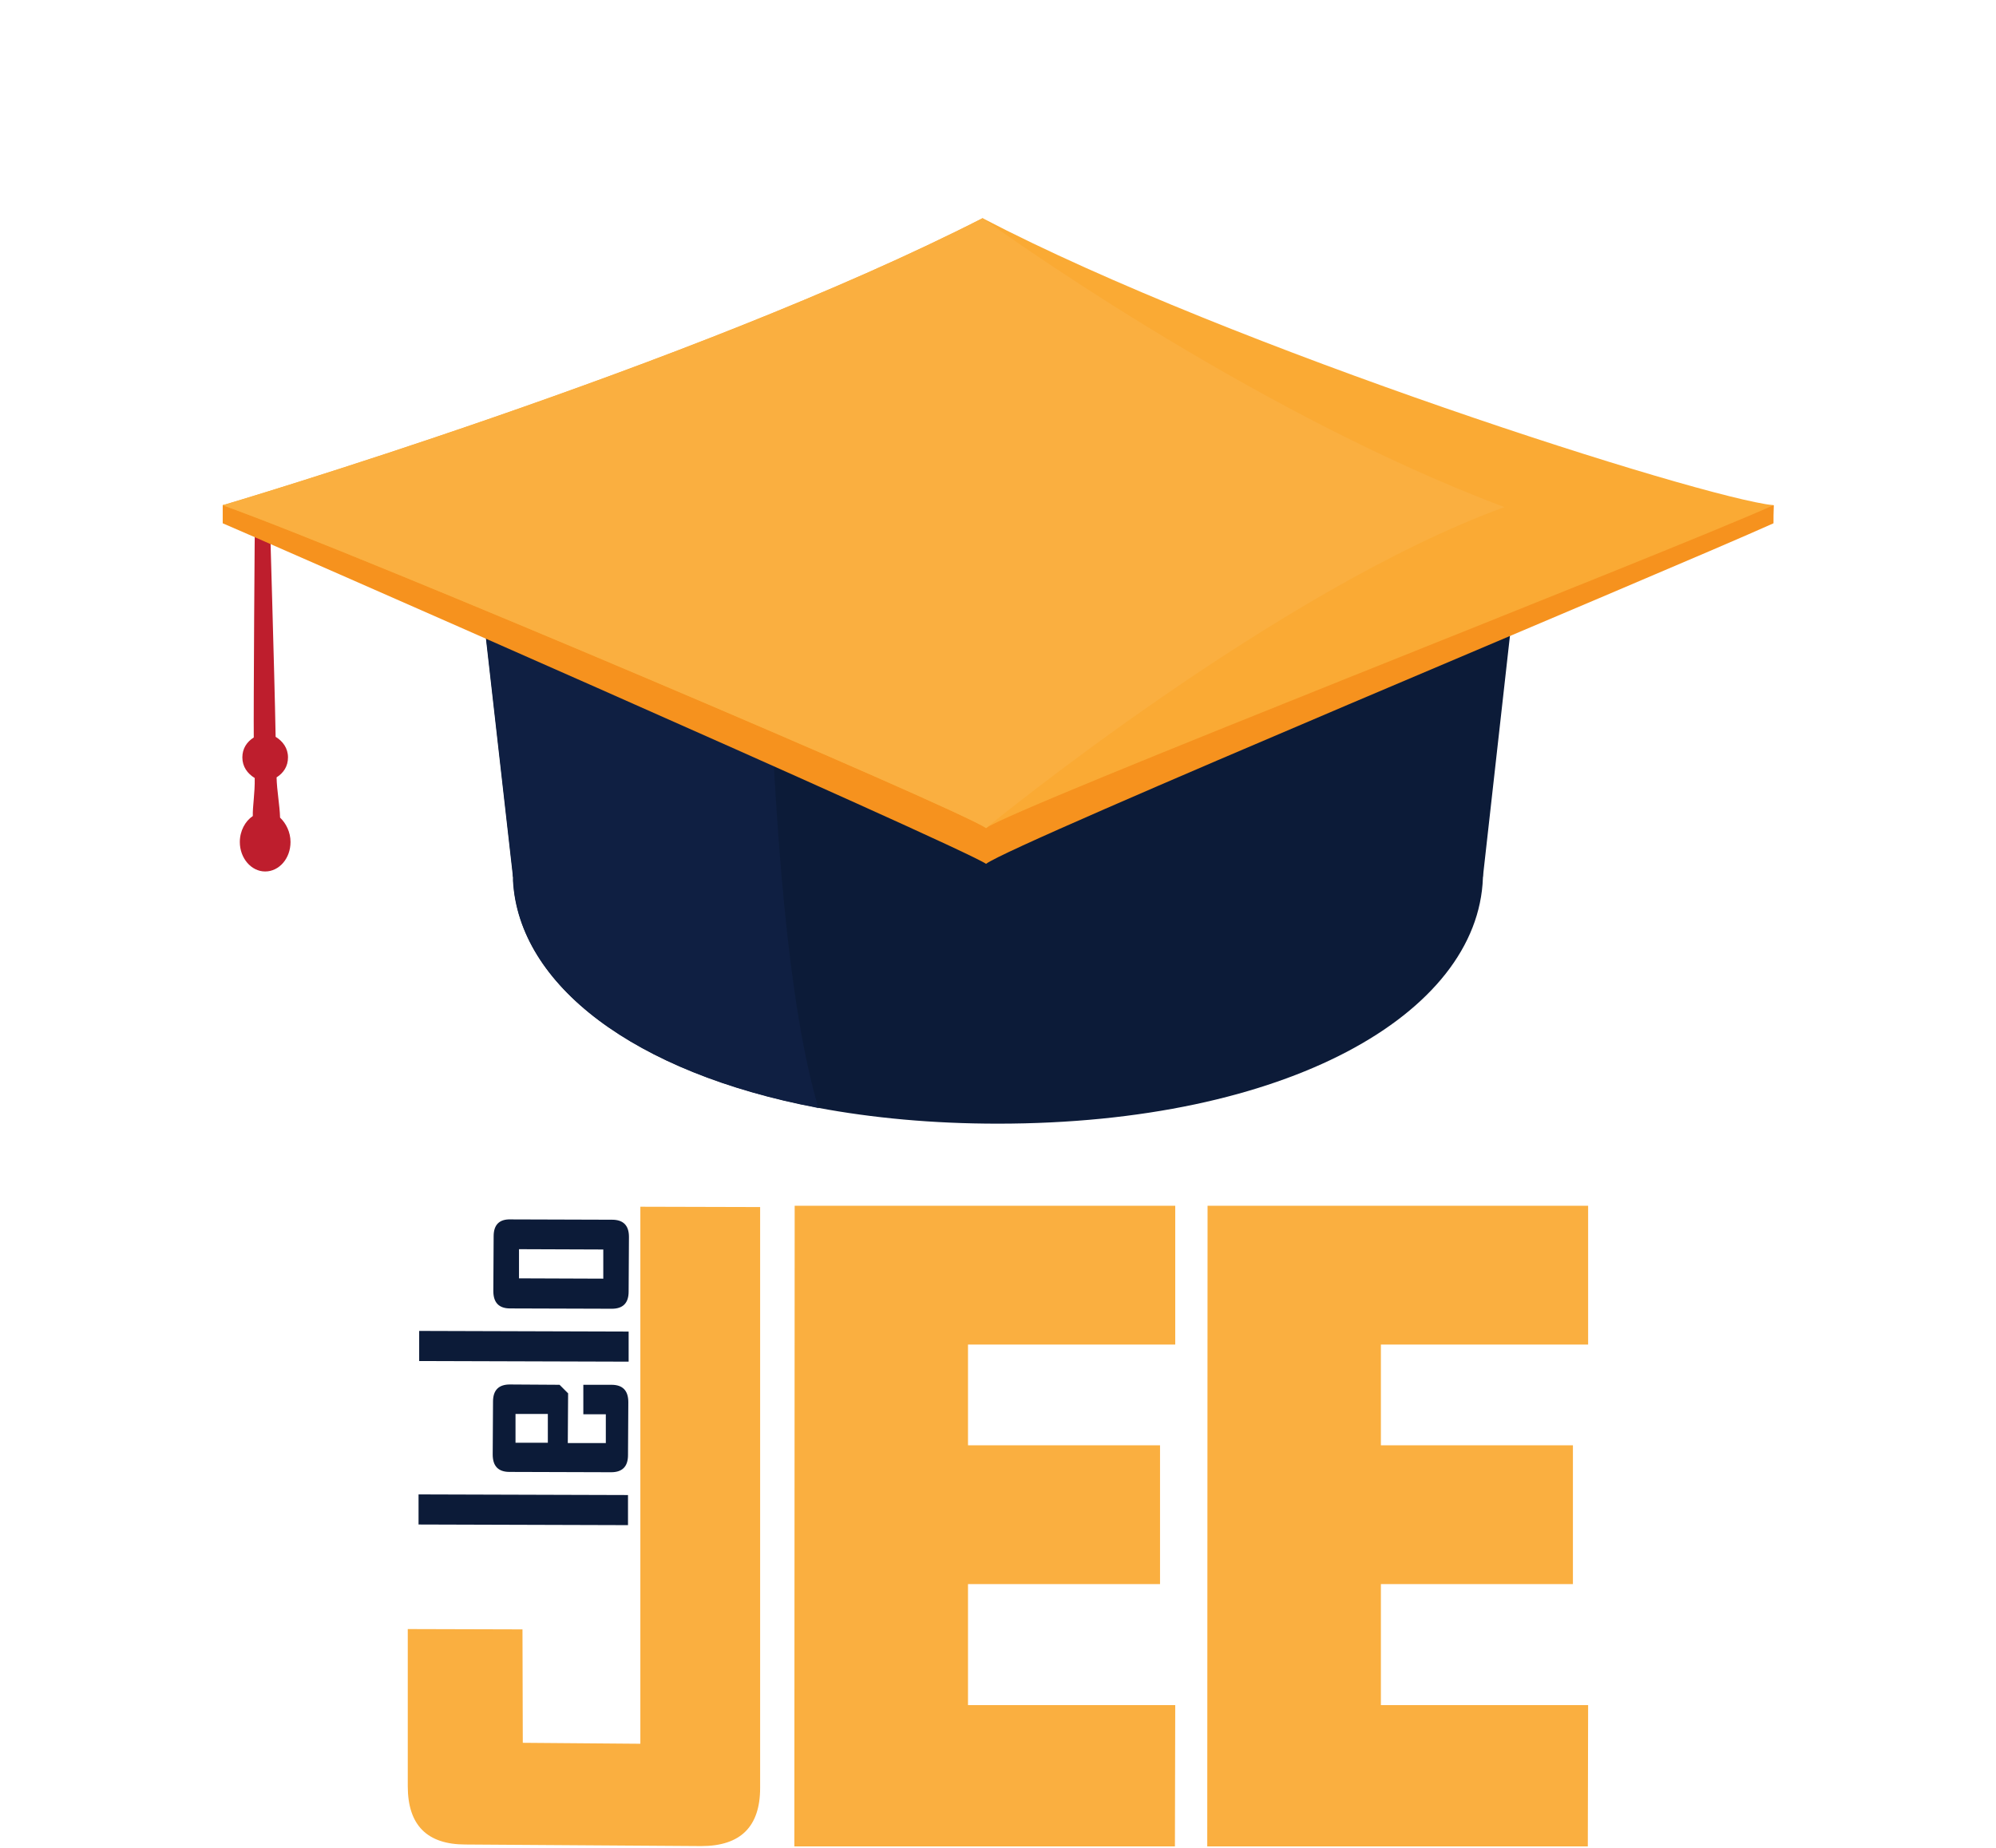 <svg width="310" height="287" viewBox="0 0 310 287" fill="none" xmlns="http://www.w3.org/2000/svg">
<path d="M97.535 232.233V236.908L65.005 236.81V232.135L97.535 232.233Z" fill="#0C1B38"/>
<path d="M94.977 215.107C96.699 215.107 97.585 215.993 97.585 217.814L97.536 226.032C97.536 227.804 96.65 228.69 94.927 228.69L79.13 228.641C77.407 228.641 76.522 227.755 76.522 225.934L76.571 217.715C76.571 215.943 77.457 215.058 79.179 215.058L86.906 215.107L88.234 216.436L88.185 224.162H94.091V219.684H90.597V215.107H94.977ZM85.085 219.635H80.065V224.113H85.085V219.635Z" fill="#0C1B38"/>
<path d="M97.634 206.839V211.514L65.103 211.416V206.74L97.634 206.839Z" fill="#0C1B38"/>
<path d="M95.074 189.466C96.797 189.466 97.683 190.352 97.683 192.124L97.633 200.638C97.633 202.409 96.748 203.295 95.025 203.295L79.228 203.246C77.505 203.246 76.619 202.36 76.619 200.539L76.668 192.025C76.668 190.254 77.554 189.368 79.277 189.417L95.074 189.466ZM93.696 194.092L80.606 194.043V198.571L93.696 198.62V194.092Z" fill="#0C1B38"/>
<path d="M118.057 277.708C118.057 283.761 115.006 286.763 108.903 286.763L72.288 286.517C66.333 286.517 63.331 283.515 63.331 277.462V253.051L81.147 253.101L81.196 270.719L99.454 270.867V187.449L118.057 187.498V277.708Z" fill="#FAAF40"/>
<path d="M182.478 286.811H123.372L123.421 187.301H182.527V208.856H150.341V224.507H180.165V246.062H150.341V264.862H182.527L182.478 286.811Z" fill="#FAAF40"/>
<path d="M246.604 286.811H187.498L187.547 187.301H246.653V208.856H214.467V224.507H244.291V246.062H214.467V264.862H246.653L246.604 286.811Z" fill="#FAAF40"/>
<g filter="url(#filter0_d_464_1130)">
<path d="M45.121 121.403C45.121 123.962 43.35 125.98 41.184 125.98C39.019 125.98 37.247 123.913 37.247 121.403C37.247 119.68 38.084 118.155 39.265 117.367C39.216 115.94 39.609 113.775 39.56 111.462C38.428 110.773 37.641 109.69 37.641 108.263C37.641 106.885 38.33 105.851 39.413 105.162C39.363 101.274 39.56 70.713 39.609 70.319C40.643 70.024 40.102 69.925 41.873 69.384C41.873 70.614 42.611 94.188 42.808 105.064C43.94 105.753 44.728 106.836 44.728 108.263C44.728 109.641 44.039 110.674 42.956 111.363C43.005 113.479 43.448 115.694 43.497 117.613C44.432 118.499 45.121 119.877 45.121 121.403Z" fill="#BE1E2D"/>
<path d="M237.154 65.792L230.313 126.817C191.828 134.248 159.839 138.924 125.34 135.626C110.773 134.248 95.812 131.443 79.669 126.817L72.878 66.924C72.878 66.924 90.3 64.611 118.302 63.183C148.471 61.658 190.991 61.215 237.154 65.792Z" fill="#0C1B38"/>
<path d="M230.313 126.177C230.313 126.423 230.313 126.718 230.313 126.964C229.575 148.126 199.8 165.154 154.966 165.154C144.828 165.154 135.478 164.269 127.062 162.694C127.013 162.694 126.964 162.694 126.914 162.644C98.419 157.231 80.555 143.549 79.669 127.407C79.669 127.358 79.669 127.309 79.669 127.26C79.669 127.161 79.669 127.063 79.669 126.964C79.669 126.915 79.669 126.866 79.669 126.767C79.669 126.571 79.669 126.374 79.669 126.128C79.669 110.921 94.581 97.731 119.286 91.334C120.221 91.087 121.205 90.841 122.19 90.595C131.836 88.381 142.86 87.101 154.966 87.101C200.391 87.15 230.313 104.621 230.313 126.177Z" fill="#0C1B38"/>
<path d="M127.111 162.743C127.062 162.743 127.013 162.743 126.964 162.694C98.469 157.281 80.604 143.599 79.718 127.457C79.718 127.408 79.718 127.359 79.718 127.309C79.718 127.162 79.718 126.965 79.718 126.817L72.927 66.924C72.927 66.924 90.349 64.611 118.351 63.184C118.647 72.436 118.991 81.983 119.336 91.383C120.418 119.386 122.288 146.355 127.111 162.743Z" fill="#0F1F42"/>
<path d="M275.443 71.894C258.956 79.325 156.985 121.748 153.146 124.799C149.258 122.092 35.328 72.14 34.59 71.894C34.59 71.894 34.59 70.762 34.59 69.089C35.968 68.646 40.348 70.122 42.759 69.384C63.035 63.085 116.728 45.614 152.654 27.257C188.187 45.81 254.379 69.236 275.492 69.089C275.443 70.467 275.443 70.91 275.443 71.894Z" fill="#F6921E"/>
<path d="M275.443 69.089C258.956 76.52 157.133 116.187 153.146 119.238C148.865 116.236 55.949 76.717 34.59 69.089C34.59 69.089 107.623 47.484 152.605 24.501C191.336 44.728 264.271 67.957 275.443 69.089Z" fill="#FAAA34"/>
<path d="M233.66 69.384C198.571 82.13 153.835 118.647 153.146 119.238C148.865 116.236 55.949 76.717 34.59 69.089C34.59 69.089 107.623 47.484 152.605 24.501C153.245 24.944 193.551 54.325 233.66 69.384Z" fill="#FAAF40"/>
</g>
<defs>
<filter id="filter0_d_464_1130" x="0.783" y="0.085" width="308.515" height="208.266" filterUnits="userSpaceOnUse" color-interpolation-filters="sRGB">
<feFlood flood-opacity="0" result="BackgroundImageFix"/>
<feColorMatrix in="SourceAlpha" type="matrix" values="0 0 0 0 0 0 0 0 0 0 0 0 0 0 0 0 0 0 127 0" result="hardAlpha"/>
<feOffset dy="9.391"/>
<feGaussianBlur stdDeviation="16.903"/>
<feComposite in2="hardAlpha" operator="out"/>
<feColorMatrix type="matrix" values="0 0 0 0 0 0 0 0 0 0.2 0 0 0 0 0.6 0 0 0 0.15 0"/>
<feBlend mode="normal" in2="BackgroundImageFix" result="effect1_dropShadow_464_1130"/>
<feBlend mode="normal" in="SourceGraphic" in2="effect1_dropShadow_464_1130" result="shape"/>
</filter>
</defs>
</svg>
